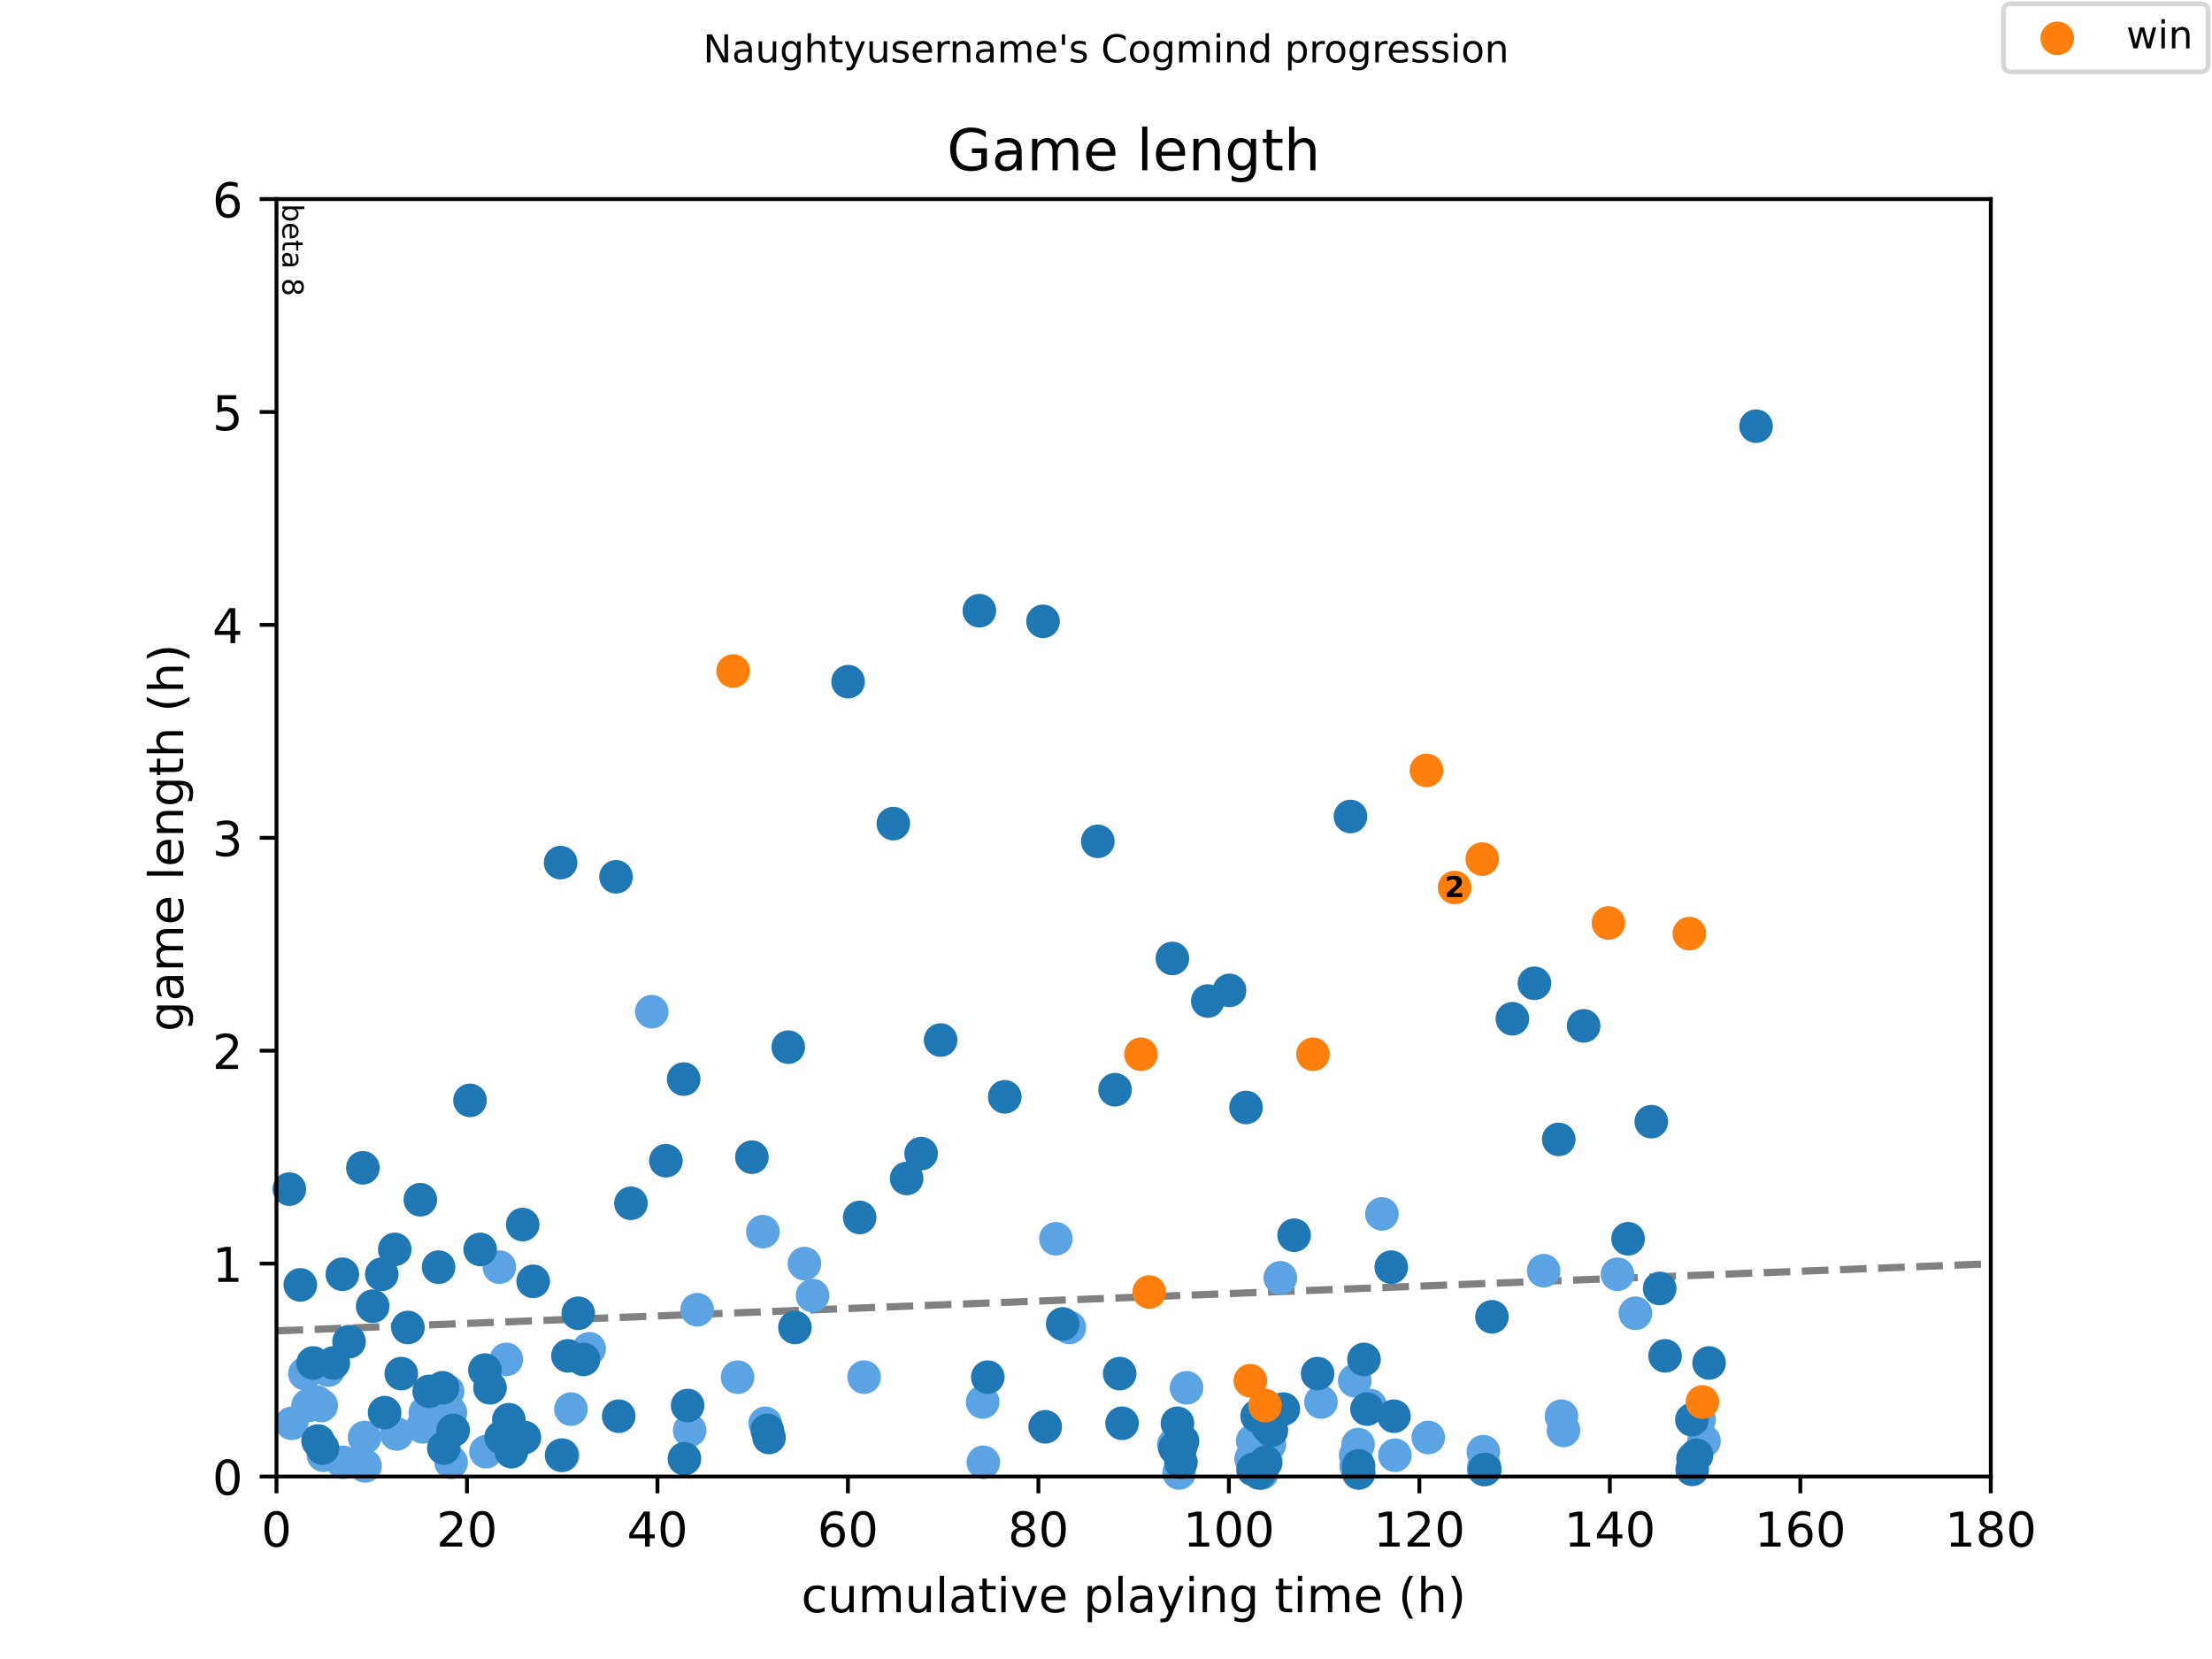 <?xml version="1.0" encoding="utf-8" standalone="no"?>
<!DOCTYPE svg PUBLIC "-//W3C//DTD SVG 1.1//EN"
  "http://www.w3.org/Graphics/SVG/1.1/DTD/svg11.dtd">
<!-- Created with matplotlib (https://matplotlib.org/) -->
<svg height="345.6pt" version="1.1" viewBox="0 0 460.8 345.6" width="460.8pt" xmlns="http://www.w3.org/2000/svg" xmlns:xlink="http://www.w3.org/1999/xlink">
 <defs>
  <style type="text/css">
*{stroke-linecap:butt;stroke-linejoin:round;}
  </style>
 </defs>
 <g id="figure_1">
  <g id="patch_1">
   <path d="M 0 345.6 
L 460.8 345.6 
L 460.8 0 
L 0 0 
z
" style="fill:#ffffff;"/>
  </g>
  <g id="axes_1">
   <g id="patch_2">
    <path d="M 57.6 307.584 
L 414.72 307.584 
L 414.72 41.472 
L 57.6 41.472 
z
" style="fill:#ffffff;"/>
   </g>
   <g id="line2d_1">
    <path clip-path="url(#pa92beec258)" d="M 57.6 277.245 
L 414.72 263.269 
" style="fill:none;stroke:#808080;stroke-dasharray:5.55,2.4;stroke-dashoffset:0;stroke-width:1.5;"/>
   </g>
   <g id="text_1">
    <!-- beta 8 -->
    <defs>
     <path d="M 48.688 27.297 
Q 48.688 37.203 44.609 42.844 
Q 40.531 48.484 33.406 48.484 
Q 26.266 48.484 22.188 42.844 
Q 18.109 37.203 18.109 27.297 
Q 18.109 17.391 22.188 11.75 
Q 26.266 6.109 33.406 6.109 
Q 40.531 6.109 44.609 11.75 
Q 48.688 17.391 48.688 27.297 
z
M 18.109 46.391 
Q 20.953 51.266 25.266 53.625 
Q 29.594 56 35.594 56 
Q 45.562 56 51.781 48.094 
Q 58.016 40.188 58.016 27.297 
Q 58.016 14.406 51.781 6.484 
Q 45.562 -1.422 35.594 -1.422 
Q 29.594 -1.422 25.266 0.953 
Q 20.953 3.328 18.109 8.203 
L 18.109 0 
L 9.078 0 
L 9.078 75.984 
L 18.109 75.984 
z
" id="DejaVuSans-98"/>
     <path d="M 56.203 29.594 
L 56.203 25.203 
L 14.891 25.203 
Q 15.484 15.922 20.484 11.062 
Q 25.484 6.203 34.422 6.203 
Q 39.594 6.203 44.453 7.469 
Q 49.312 8.734 54.109 11.281 
L 54.109 2.781 
Q 49.266 0.734 44.188 -0.344 
Q 39.109 -1.422 33.891 -1.422 
Q 20.797 -1.422 13.156 6.188 
Q 5.516 13.812 5.516 26.812 
Q 5.516 40.234 12.766 48.109 
Q 20.016 56 32.328 56 
Q 43.359 56 49.781 48.891 
Q 56.203 41.797 56.203 29.594 
z
M 47.219 32.234 
Q 47.125 39.594 43.094 43.984 
Q 39.062 48.391 32.422 48.391 
Q 24.906 48.391 20.391 44.141 
Q 15.875 39.891 15.188 32.172 
z
" id="DejaVuSans-101"/>
     <path d="M 18.312 70.219 
L 18.312 54.688 
L 36.812 54.688 
L 36.812 47.703 
L 18.312 47.703 
L 18.312 18.016 
Q 18.312 11.328 20.141 9.422 
Q 21.969 7.516 27.594 7.516 
L 36.812 7.516 
L 36.812 0 
L 27.594 0 
Q 17.188 0 13.234 3.875 
Q 9.281 7.766 9.281 18.016 
L 9.281 47.703 
L 2.688 47.703 
L 2.688 54.688 
L 9.281 54.688 
L 9.281 70.219 
z
" id="DejaVuSans-116"/>
     <path d="M 34.281 27.484 
Q 23.391 27.484 19.188 25 
Q 14.984 22.516 14.984 16.5 
Q 14.984 11.719 18.141 8.906 
Q 21.297 6.109 26.703 6.109 
Q 34.188 6.109 38.703 11.406 
Q 43.219 16.703 43.219 25.484 
L 43.219 27.484 
z
M 52.203 31.203 
L 52.203 0 
L 43.219 0 
L 43.219 8.297 
Q 40.141 3.328 35.547 0.953 
Q 30.953 -1.422 24.312 -1.422 
Q 15.922 -1.422 10.953 3.297 
Q 6 8.016 6 15.922 
Q 6 25.141 12.172 29.828 
Q 18.359 34.516 30.609 34.516 
L 43.219 34.516 
L 43.219 35.406 
Q 43.219 41.609 39.141 45 
Q 35.062 48.391 27.688 48.391 
Q 23 48.391 18.547 47.266 
Q 14.109 46.141 10.016 43.891 
L 10.016 52.203 
Q 14.938 54.109 19.578 55.047 
Q 24.219 56 28.609 56 
Q 40.484 56 46.344 49.844 
Q 52.203 43.703 52.203 31.203 
z
" id="DejaVuSans-97"/>
     <path id="DejaVuSans-32"/>
     <path d="M 31.781 34.625 
Q 24.75 34.625 20.719 30.859 
Q 16.703 27.094 16.703 20.516 
Q 16.703 13.922 20.719 10.156 
Q 24.75 6.391 31.781 6.391 
Q 38.812 6.391 42.859 10.172 
Q 46.922 13.969 46.922 20.516 
Q 46.922 27.094 42.891 30.859 
Q 38.875 34.625 31.781 34.625 
z
M 21.922 38.812 
Q 15.578 40.375 12.031 44.719 
Q 8.5 49.078 8.5 55.328 
Q 8.5 64.062 14.719 69.141 
Q 20.953 74.219 31.781 74.219 
Q 42.672 74.219 48.875 69.141 
Q 55.078 64.062 55.078 55.328 
Q 55.078 49.078 51.531 44.719 
Q 48 40.375 41.703 38.812 
Q 48.828 37.156 52.797 32.312 
Q 56.781 27.484 56.781 20.516 
Q 56.781 9.906 50.312 4.234 
Q 43.844 -1.422 31.781 -1.422 
Q 19.734 -1.422 13.25 4.234 
Q 6.781 9.906 6.781 20.516 
Q 6.781 27.484 10.781 32.312 
Q 14.797 37.156 21.922 38.812 
z
M 18.312 54.391 
Q 18.312 48.734 21.844 45.562 
Q 25.391 42.391 31.781 42.391 
Q 38.141 42.391 41.719 45.562 
Q 45.312 48.734 45.312 54.391 
Q 45.312 60.062 41.719 63.234 
Q 38.141 66.406 31.781 66.406 
Q 25.391 66.406 21.844 63.234 
Q 18.312 60.062 18.312 54.391 
z
" id="DejaVuSans-56"/>
    </defs>
    <g transform="translate(58.848 42.472)rotate(-270)scale(0.06 -0.06)">
     <use xlink:href="#DejaVuSans-98"/>
     <use x="63.477" xlink:href="#DejaVuSans-101"/>
     <use x="125" xlink:href="#DejaVuSans-116"/>
     <use x="164.209" xlink:href="#DejaVuSans-97"/>
     <use x="225.488" xlink:href="#DejaVuSans-32"/>
     <use x="257.275" xlink:href="#DejaVuSans-56"/>
    </g>
   </g>
   <g id="PathCollection_1">
    <defs>
     <path d="M 0 3 
C 0.796 3 1.559 2.684 2.121 2.121 
C 2.684 1.559 3 0.796 3 0 
C 3 -0.796 2.684 -1.559 2.121 -2.121 
C 1.559 -2.684 0.796 -3 0 -3 
C -0.796 -3 -1.559 -2.684 -2.121 -2.121 
C -2.684 -1.559 -3 -0.796 -3 0 
C -3 0.796 -2.684 1.559 -2.121 2.121 
C -1.559 2.684 -0.796 3 0 3 
z
" id="ma58cda8ae0" style="stroke:#5ca3e4;"/>
    </defs>
    <g>
     <use style="fill:#5ca3e4;stroke:#5ca3e4;" x="60.774" xlink:href="#ma58cda8ae0" y="296.496"/>
     <use style="fill:#5ca3e4;stroke:#5ca3e4;" x="63.519" xlink:href="#ma58cda8ae0" y="286.147"/>
     <use style="fill:#5ca3e4;stroke:#5ca3e4;" x="64.18" xlink:href="#ma58cda8ae0" y="292.8"/>
     <use style="fill:#5ca3e4;stroke:#5ca3e4;" x="65.933" xlink:href="#ma58cda8ae0" y="292.061"/>
     <use style="fill:#5ca3e4;stroke:#5ca3e4;" x="66.925" xlink:href="#ma58cda8ae0" y="292.8"/>
     <use style="fill:#5ca3e4;stroke:#5ca3e4;" x="67.388" xlink:href="#ma58cda8ae0" y="303.149"/>
     <use style="fill:#5ca3e4;stroke:#5ca3e4;" x="68.38" xlink:href="#ma58cda8ae0" y="285.408"/>
     <use style="fill:#5ca3e4;stroke:#5ca3e4;" x="71.455" xlink:href="#ma58cda8ae0" y="304.627"/>
     <use style="fill:#5ca3e4;stroke:#5ca3e4;" x="75.952" xlink:href="#ma58cda8ae0" y="299.453"/>
     <use style="fill:#5ca3e4;stroke:#5ca3e4;" x="76.051" xlink:href="#ma58cda8ae0" y="305.366"/>
     <use style="fill:#5ca3e4;stroke:#5ca3e4;" x="82.631" xlink:href="#ma58cda8ae0" y="298.714"/>
     <use style="fill:#5ca3e4;stroke:#5ca3e4;" x="88.021" xlink:href="#ma58cda8ae0" y="297.235"/>
     <use style="fill:#5ca3e4;stroke:#5ca3e4;" x="88.617" xlink:href="#ma58cda8ae0" y="294.278"/>
     <use style="fill:#5ca3e4;stroke:#5ca3e4;" x="93.246" xlink:href="#ma58cda8ae0" y="289.843"/>
     <use style="fill:#5ca3e4;stroke:#5ca3e4;" x="93.841" xlink:href="#ma58cda8ae0" y="294.278"/>
     <use style="fill:#5ca3e4;stroke:#5ca3e4;" x="93.973" xlink:href="#ma58cda8ae0" y="304.627"/>
     <use style="fill:#5ca3e4;stroke:#5ca3e4;" x="101.248" xlink:href="#ma58cda8ae0" y="302.41"/>
     <use style="fill:#5ca3e4;stroke:#5ca3e4;" x="104.026" xlink:href="#ma58cda8ae0" y="263.971"/>
     <use style="fill:#5ca3e4;stroke:#5ca3e4;" x="105.481" xlink:href="#ma58cda8ae0" y="283.19"/>
     <use style="fill:#5ca3e4;stroke:#5ca3e4;" x="106.307" xlink:href="#ma58cda8ae0" y="300.931"/>
     <use style="fill:#5ca3e4;stroke:#5ca3e4;" x="117.186" xlink:href="#ma58cda8ae0" y="303.149"/>
     <use style="fill:#5ca3e4;stroke:#5ca3e4;" x="118.939" xlink:href="#ma58cda8ae0" y="293.539"/>
     <use style="fill:#5ca3e4;stroke:#5ca3e4;" x="122.741" xlink:href="#ma58cda8ae0" y="280.973"/>
     <use style="fill:#5ca3e4;stroke:#5ca3e4;" x="135.77" xlink:href="#ma58cda8ae0" y="210.749"/>
     <use style="fill:#5ca3e4;stroke:#5ca3e4;" x="143.673" xlink:href="#ma58cda8ae0" y="297.974"/>
     <use style="fill:#5ca3e4;stroke:#5ca3e4;" x="145.227" xlink:href="#ma58cda8ae0" y="272.842"/>
     <use style="fill:#5ca3e4;stroke:#5ca3e4;" x="153.659" xlink:href="#ma58cda8ae0" y="286.886"/>
     <use style="fill:#5ca3e4;stroke:#5ca3e4;" x="158.916" xlink:href="#ma58cda8ae0" y="256.579"/>
     <use style="fill:#5ca3e4;stroke:#5ca3e4;" x="159.412" xlink:href="#ma58cda8ae0" y="296.496"/>
     <use style="fill:#5ca3e4;stroke:#5ca3e4;" x="167.58" xlink:href="#ma58cda8ae0" y="263.232"/>
     <use style="fill:#5ca3e4;stroke:#5ca3e4;" x="169.266" xlink:href="#ma58cda8ae0" y="269.885"/>
     <use style="fill:#5ca3e4;stroke:#5ca3e4;" x="180.013" xlink:href="#ma58cda8ae0" y="286.886"/>
     <use style="fill:#5ca3e4;stroke:#5ca3e4;" x="204.714" xlink:href="#ma58cda8ae0" y="292.061"/>
     <use style="fill:#5ca3e4;stroke:#5ca3e4;" x="204.846" xlink:href="#ma58cda8ae0" y="304.627"/>
     <use style="fill:#5ca3e4;stroke:#5ca3e4;" x="219.957" xlink:href="#ma58cda8ae0" y="258.058"/>
     <use style="fill:#5ca3e4;stroke:#5ca3e4;" x="222.768" xlink:href="#ma58cda8ae0" y="276.538"/>
     <use style="fill:#5ca3e4;stroke:#5ca3e4;" x="244.526" xlink:href="#ma58cda8ae0" y="300.931"/>
     <use style="fill:#5ca3e4;stroke:#5ca3e4;" x="245.617" xlink:href="#ma58cda8ae0" y="306.845"/>
     <use style="fill:#5ca3e4;stroke:#5ca3e4;" x="247.171" xlink:href="#ma58cda8ae0" y="289.104"/>
     <use style="fill:#5ca3e4;stroke:#5ca3e4;" x="260.629" xlink:href="#ma58cda8ae0" y="303.888"/>
     <use style="fill:#5ca3e4;stroke:#5ca3e4;" x="260.96" xlink:href="#ma58cda8ae0" y="300.192"/>
     <use style="fill:#5ca3e4;stroke:#5ca3e4;" x="261.324" xlink:href="#ma58cda8ae0" y="300.931"/>
     <use style="fill:#5ca3e4;stroke:#5ca3e4;" x="262.15" xlink:href="#ma58cda8ae0" y="301.67"/>
     <use style="fill:#5ca3e4;stroke:#5ca3e4;" x="262.217" xlink:href="#ma58cda8ae0" y="306.106"/>
     <use style="fill:#5ca3e4;stroke:#5ca3e4;" x="262.316" xlink:href="#ma58cda8ae0" y="305.366"/>
     <use style="fill:#5ca3e4;stroke:#5ca3e4;" x="262.448" xlink:href="#ma58cda8ae0" y="305.366"/>
     <use style="fill:#5ca3e4;stroke:#5ca3e4;" x="262.679" xlink:href="#ma58cda8ae0" y="302.41"/>
     <use style="fill:#5ca3e4;stroke:#5ca3e4;" x="262.845" xlink:href="#ma58cda8ae0" y="303.888"/>
     <use style="fill:#5ca3e4;stroke:#5ca3e4;" x="262.878" xlink:href="#ma58cda8ae0" y="306.845"/>
     <use style="fill:#5ca3e4;stroke:#5ca3e4;" x="264.432" xlink:href="#ma58cda8ae0" y="300.931"/>
     <use style="fill:#5ca3e4;stroke:#5ca3e4;" x="266.714" xlink:href="#ma58cda8ae0" y="266.189"/>
     <use style="fill:#5ca3e4;stroke:#5ca3e4;" x="275.179" xlink:href="#ma58cda8ae0" y="292.061"/>
     <use style="fill:#5ca3e4;stroke:#5ca3e4;" x="282.222" xlink:href="#ma58cda8ae0" y="287.626"/>
     <use style="fill:#5ca3e4;stroke:#5ca3e4;" x="282.42" xlink:href="#ma58cda8ae0" y="303.149"/>
     <use style="fill:#5ca3e4;stroke:#5ca3e4;" x="282.519" xlink:href="#ma58cda8ae0" y="305.366"/>
     <use style="fill:#5ca3e4;stroke:#5ca3e4;" x="282.619" xlink:href="#ma58cda8ae0" y="305.366"/>
     <use style="fill:#5ca3e4;stroke:#5ca3e4;" x="282.916" xlink:href="#ma58cda8ae0" y="300.931"/>
     <use style="fill:#5ca3e4;stroke:#5ca3e4;" x="285.429" xlink:href="#ma58cda8ae0" y="292.8"/>
     <use style="fill:#5ca3e4;stroke:#5ca3e4;" x="287.876" xlink:href="#ma58cda8ae0" y="252.883"/>
     <use style="fill:#5ca3e4;stroke:#5ca3e4;" x="290.588" xlink:href="#ma58cda8ae0" y="303.149"/>
     <use style="fill:#5ca3e4;stroke:#5ca3e4;" x="297.532" xlink:href="#ma58cda8ae0" y="299.453"/>
     <use style="fill:#5ca3e4;stroke:#5ca3e4;" x="309.006" xlink:href="#ma58cda8ae0" y="302.41"/>
     <use style="fill:#5ca3e4;stroke:#5ca3e4;" x="309.072" xlink:href="#ma58cda8ae0" y="306.106"/>
     <use style="fill:#5ca3e4;stroke:#5ca3e4;" x="309.171" xlink:href="#ma58cda8ae0" y="305.366"/>
     <use style="fill:#5ca3e4;stroke:#5ca3e4;" x="309.237" xlink:href="#ma58cda8ae0" y="306.106"/>
     <use style="fill:#5ca3e4;stroke:#5ca3e4;" x="321.571" xlink:href="#ma58cda8ae0" y="264.71"/>
     <use style="fill:#5ca3e4;stroke:#5ca3e4;" x="325.275" xlink:href="#ma58cda8ae0" y="295.018"/>
     <use style="fill:#5ca3e4;stroke:#5ca3e4;" x="325.705" xlink:href="#ma58cda8ae0" y="297.974"/>
     <use style="fill:#5ca3e4;stroke:#5ca3e4;" x="336.947" xlink:href="#ma58cda8ae0" y="265.45"/>
     <use style="fill:#5ca3e4;stroke:#5ca3e4;" x="340.684" xlink:href="#ma58cda8ae0" y="273.581"/>
     <use style="fill:#5ca3e4;stroke:#5ca3e4;" x="353.216" xlink:href="#ma58cda8ae0" y="295.757"/>
     <use style="fill:#5ca3e4;stroke:#5ca3e4;" x="353.943" xlink:href="#ma58cda8ae0" y="295.757"/>
     <use style="fill:#5ca3e4;stroke:#5ca3e4;" x="354.969" xlink:href="#ma58cda8ae0" y="300.192"/>
    </g>
   </g>
   <g id="PathCollection_2">
    <defs>
     <path d="M 0 3 
C 0.796 3 1.559 2.684 2.121 2.121 
C 2.684 1.559 3 0.796 3 0 
C 3 -0.796 2.684 -1.559 2.121 -2.121 
C 1.559 -2.684 0.796 -3 0 -3 
C -0.796 -3 -1.559 -2.684 -2.121 -2.121 
C -2.684 -1.559 -3 -0.796 -3 0 
C -3 0.796 -2.684 1.559 -2.121 2.121 
C -1.559 2.684 -0.796 3 0 3 
z
" id="m656a8ae402" style="stroke:#1f77b4;"/>
    </defs>
    <g>
     <use style="fill:#1f77b4;stroke:#1f77b4;" x="60.278" xlink:href="#m656a8ae402" y="247.709"/>
     <use style="fill:#1f77b4;stroke:#1f77b4;" x="62.56" xlink:href="#m656a8ae402" y="267.667"/>
     <use style="fill:#1f77b4;stroke:#1f77b4;" x="65.238" xlink:href="#m656a8ae402" y="283.93"/>
     <use style="fill:#1f77b4;stroke:#1f77b4;" x="66.263" xlink:href="#m656a8ae402" y="300.192"/>
     <use style="fill:#1f77b4;stroke:#1f77b4;" x="67.189" xlink:href="#m656a8ae402" y="301.67"/>
     <use style="fill:#1f77b4;stroke:#1f77b4;" x="69.438" xlink:href="#m656a8ae402" y="283.93"/>
     <use style="fill:#1f77b4;stroke:#1f77b4;" x="71.323" xlink:href="#m656a8ae402" y="265.45"/>
     <use style="fill:#1f77b4;stroke:#1f77b4;" x="72.711" xlink:href="#m656a8ae402" y="279.494"/>
     <use style="fill:#1f77b4;stroke:#1f77b4;" x="75.588" xlink:href="#m656a8ae402" y="243.274"/>
     <use style="fill:#1f77b4;stroke:#1f77b4;" x="77.638" xlink:href="#m656a8ae402" y="272.102"/>
     <use style="fill:#1f77b4;stroke:#1f77b4;" x="79.523" xlink:href="#m656a8ae402" y="265.45"/>
     <use style="fill:#1f77b4;stroke:#1f77b4;" x="80.118" xlink:href="#m656a8ae402" y="294.278"/>
     <use style="fill:#1f77b4;stroke:#1f77b4;" x="82.235" xlink:href="#m656a8ae402" y="260.275"/>
     <use style="fill:#1f77b4;stroke:#1f77b4;" x="83.59" xlink:href="#m656a8ae402" y="286.147"/>
     <use style="fill:#1f77b4;stroke:#1f77b4;" x="84.979" xlink:href="#m656a8ae402" y="276.538"/>
     <use style="fill:#1f77b4;stroke:#1f77b4;" x="87.558" xlink:href="#m656a8ae402" y="249.926"/>
     <use style="fill:#1f77b4;stroke:#1f77b4;" x="89.41" xlink:href="#m656a8ae402" y="289.843"/>
     <use style="fill:#1f77b4;stroke:#1f77b4;" x="91.361" xlink:href="#m656a8ae402" y="263.971"/>
     <use style="fill:#1f77b4;stroke:#1f77b4;" x="92.188" xlink:href="#m656a8ae402" y="289.104"/>
     <use style="fill:#1f77b4;stroke:#1f77b4;" x="92.452" xlink:href="#m656a8ae402" y="301.67"/>
     <use style="fill:#1f77b4;stroke:#1f77b4;" x="94.403" xlink:href="#m656a8ae402" y="297.974"/>
     <use style="fill:#1f77b4;stroke:#1f77b4;" x="97.908" xlink:href="#m656a8ae402" y="229.229"/>
     <use style="fill:#1f77b4;stroke:#1f77b4;" x="100.025" xlink:href="#m656a8ae402" y="260.275"/>
     <use style="fill:#1f77b4;stroke:#1f77b4;" x="101.017" xlink:href="#m656a8ae402" y="285.408"/>
     <use style="fill:#1f77b4;stroke:#1f77b4;" x="102.075" xlink:href="#m656a8ae402" y="289.104"/>
     <use style="fill:#1f77b4;stroke:#1f77b4;" x="104.389" xlink:href="#m656a8ae402" y="299.453"/>
     <use style="fill:#1f77b4;stroke:#1f77b4;" x="106.01" xlink:href="#m656a8ae402" y="295.757"/>
     <use style="fill:#1f77b4;stroke:#1f77b4;" x="106.539" xlink:href="#m656a8ae402" y="302.41"/>
     <use style="fill:#1f77b4;stroke:#1f77b4;" x="108.886" xlink:href="#m656a8ae402" y="255.101"/>
     <use style="fill:#1f77b4;stroke:#1f77b4;" x="109.25" xlink:href="#m656a8ae402" y="299.453"/>
     <use style="fill:#1f77b4;stroke:#1f77b4;" x="111.069" xlink:href="#m656a8ae402" y="266.928"/>
     <use style="fill:#1f77b4;stroke:#1f77b4;" x="116.789" xlink:href="#m656a8ae402" y="179.702"/>
     <use style="fill:#1f77b4;stroke:#1f77b4;" x="116.988" xlink:href="#m656a8ae402" y="303.149"/>
     <use style="fill:#1f77b4;stroke:#1f77b4;" x="118.31" xlink:href="#m656a8ae402" y="282.451"/>
     <use style="fill:#1f77b4;stroke:#1f77b4;" x="120.46" xlink:href="#m656a8ae402" y="273.581"/>
     <use style="fill:#1f77b4;stroke:#1f77b4;" x="121.551" xlink:href="#m656a8ae402" y="283.19"/>
     <use style="fill:#1f77b4;stroke:#1f77b4;" x="128.33" xlink:href="#m656a8ae402" y="182.659"/>
     <use style="fill:#1f77b4;stroke:#1f77b4;" x="128.892" xlink:href="#m656a8ae402" y="295.018"/>
     <use style="fill:#1f77b4;stroke:#1f77b4;" x="131.438" xlink:href="#m656a8ae402" y="250.666"/>
     <use style="fill:#1f77b4;stroke:#1f77b4;" x="138.713" xlink:href="#m656a8ae402" y="241.795"/>
     <use style="fill:#1f77b4;stroke:#1f77b4;" x="142.416" xlink:href="#m656a8ae402" y="224.794"/>
     <use style="fill:#1f77b4;stroke:#1f77b4;" x="142.581" xlink:href="#m656a8ae402" y="303.888"/>
     <use style="fill:#1f77b4;stroke:#1f77b4;" x="143.243" xlink:href="#m656a8ae402" y="292.8"/>
     <use style="fill:#1f77b4;stroke:#1f77b4;" x="156.635" xlink:href="#m656a8ae402" y="241.056"/>
     <use style="fill:#1f77b4;stroke:#1f77b4;" x="159.842" xlink:href="#m656a8ae402" y="297.974"/>
     <use style="fill:#1f77b4;stroke:#1f77b4;" x="160.206" xlink:href="#m656a8ae402" y="299.453"/>
     <use style="fill:#1f77b4;stroke:#1f77b4;" x="164.207" xlink:href="#m656a8ae402" y="218.141"/>
     <use style="fill:#1f77b4;stroke:#1f77b4;" x="165.596" xlink:href="#m656a8ae402" y="276.538"/>
     <use style="fill:#1f77b4;stroke:#1f77b4;" x="176.673" xlink:href="#m656a8ae402" y="142.003"/>
     <use style="fill:#1f77b4;stroke:#1f77b4;" x="179.087" xlink:href="#m656a8ae402" y="253.622"/>
     <use style="fill:#1f77b4;stroke:#1f77b4;" x="186.097" xlink:href="#m656a8ae402" y="171.571"/>
     <use style="fill:#1f77b4;stroke:#1f77b4;" x="188.875" xlink:href="#m656a8ae402" y="245.491"/>
     <use style="fill:#1f77b4;stroke:#1f77b4;" x="191.884" xlink:href="#m656a8ae402" y="240.317"/>
     <use style="fill:#1f77b4;stroke:#1f77b4;" x="195.951" xlink:href="#m656a8ae402" y="216.662"/>
     <use style="fill:#1f77b4;stroke:#1f77b4;" x="204.019" xlink:href="#m656a8ae402" y="127.219"/>
     <use style="fill:#1f77b4;stroke:#1f77b4;" x="205.772" xlink:href="#m656a8ae402" y="286.886"/>
     <use style="fill:#1f77b4;stroke:#1f77b4;" x="209.31" xlink:href="#m656a8ae402" y="228.49"/>
     <use style="fill:#1f77b4;stroke:#1f77b4;" x="217.279" xlink:href="#m656a8ae402" y="129.437"/>
     <use style="fill:#1f77b4;stroke:#1f77b4;" x="217.742" xlink:href="#m656a8ae402" y="297.235"/>
     <use style="fill:#1f77b4;stroke:#1f77b4;" x="221.379" xlink:href="#m656a8ae402" y="275.798"/>
     <use style="fill:#1f77b4;stroke:#1f77b4;" x="228.687" xlink:href="#m656a8ae402" y="175.267"/>
     <use style="fill:#1f77b4;stroke:#1f77b4;" x="232.291" xlink:href="#m656a8ae402" y="227.011"/>
     <use style="fill:#1f77b4;stroke:#1f77b4;" x="233.25" xlink:href="#m656a8ae402" y="286.147"/>
     <use style="fill:#1f77b4;stroke:#1f77b4;" x="233.746" xlink:href="#m656a8ae402" y="296.496"/>
     <use style="fill:#1f77b4;stroke:#1f77b4;" x="244.228" xlink:href="#m656a8ae402" y="199.661"/>
     <use style="fill:#1f77b4;stroke:#1f77b4;" x="244.79" xlink:href="#m656a8ae402" y="301.67"/>
     <use style="fill:#1f77b4;stroke:#1f77b4;" x="245.286" xlink:href="#m656a8ae402" y="296.496"/>
     <use style="fill:#1f77b4;stroke:#1f77b4;" x="245.584" xlink:href="#m656a8ae402" y="300.931"/>
     <use style="fill:#1f77b4;stroke:#1f77b4;" x="245.882" xlink:href="#m656a8ae402" y="301.67"/>
     <use style="fill:#1f77b4;stroke:#1f77b4;" x="246.014" xlink:href="#m656a8ae402" y="304.627"/>
     <use style="fill:#1f77b4;stroke:#1f77b4;" x="246.345" xlink:href="#m656a8ae402" y="300.192"/>
     <use style="fill:#1f77b4;stroke:#1f77b4;" x="251.602" xlink:href="#m656a8ae402" y="208.531"/>
     <use style="fill:#1f77b4;stroke:#1f77b4;" x="256.132" xlink:href="#m656a8ae402" y="206.314"/>
     <use style="fill:#1f77b4;stroke:#1f77b4;" x="259.571" xlink:href="#m656a8ae402" y="230.707"/>
     <use style="fill:#1f77b4;stroke:#1f77b4;" x="261.026" xlink:href="#m656a8ae402" y="306.106"/>
     <use style="fill:#1f77b4;stroke:#1f77b4;" x="261.886" xlink:href="#m656a8ae402" y="295.018"/>
     <use style="fill:#1f77b4;stroke:#1f77b4;" x="262.349" xlink:href="#m656a8ae402" y="306.845"/>
     <use style="fill:#1f77b4;stroke:#1f77b4;" x="263.671" xlink:href="#m656a8ae402" y="304.627"/>
     <use style="fill:#1f77b4;stroke:#1f77b4;" x="264.134" xlink:href="#m656a8ae402" y="297.235"/>
     <use style="fill:#1f77b4;stroke:#1f77b4;" x="264.862" xlink:href="#m656a8ae402" y="297.974"/>
     <use style="fill:#1f77b4;stroke:#1f77b4;" x="267.342" xlink:href="#m656a8ae402" y="293.539"/>
     <use style="fill:#1f77b4;stroke:#1f77b4;" x="269.59" xlink:href="#m656a8ae402" y="257.318"/>
     <use style="fill:#1f77b4;stroke:#1f77b4;" x="274.484" xlink:href="#m656a8ae402" y="286.147"/>
     <use style="fill:#1f77b4;stroke:#1f77b4;" x="281.329" xlink:href="#m656a8ae402" y="170.093"/>
     <use style="fill:#1f77b4;stroke:#1f77b4;" x="283.015" xlink:href="#m656a8ae402" y="305.366"/>
     <use style="fill:#1f77b4;stroke:#1f77b4;" x="283.049" xlink:href="#m656a8ae402" y="306.845"/>
     <use style="fill:#1f77b4;stroke:#1f77b4;" x="284.14" xlink:href="#m656a8ae402" y="283.19"/>
     <use style="fill:#1f77b4;stroke:#1f77b4;" x="284.768" xlink:href="#m656a8ae402" y="293.539"/>
     <use style="fill:#1f77b4;stroke:#1f77b4;" x="289.827" xlink:href="#m656a8ae402" y="263.971"/>
     <use style="fill:#1f77b4;stroke:#1f77b4;" x="290.389" xlink:href="#m656a8ae402" y="295.018"/>
     <use style="fill:#1f77b4;stroke:#1f77b4;" x="309.303" xlink:href="#m656a8ae402" y="306.106"/>
     <use style="fill:#1f77b4;stroke:#1f77b4;" x="310.791" xlink:href="#m656a8ae402" y="274.32"/>
     <use style="fill:#1f77b4;stroke:#1f77b4;" x="315.057" xlink:href="#m656a8ae402" y="212.227"/>
     <use style="fill:#1f77b4;stroke:#1f77b4;" x="319.653" xlink:href="#m656a8ae402" y="204.835"/>
     <use style="fill:#1f77b4;stroke:#1f77b4;" x="324.713" xlink:href="#m656a8ae402" y="237.36"/>
     <use style="fill:#1f77b4;stroke:#1f77b4;" x="329.904" xlink:href="#m656a8ae402" y="213.706"/>
     <use style="fill:#1f77b4;stroke:#1f77b4;" x="339.163" xlink:href="#m656a8ae402" y="258.058"/>
     <use style="fill:#1f77b4;stroke:#1f77b4;" x="343.99" xlink:href="#m656a8ae402" y="233.664"/>
     <use style="fill:#1f77b4;stroke:#1f77b4;" x="345.743" xlink:href="#m656a8ae402" y="268.406"/>
     <use style="fill:#1f77b4;stroke:#1f77b4;" x="346.867" xlink:href="#m656a8ae402" y="282.451"/>
     <use style="fill:#1f77b4;stroke:#1f77b4;" x="352.455" xlink:href="#m656a8ae402" y="295.757"/>
     <use style="fill:#1f77b4;stroke:#1f77b4;" x="352.522" xlink:href="#m656a8ae402" y="306.106"/>
     <use style="fill:#1f77b4;stroke:#1f77b4;" x="352.687" xlink:href="#m656a8ae402" y="303.888"/>
     <use style="fill:#1f77b4;stroke:#1f77b4;" x="353.414" xlink:href="#m656a8ae402" y="303.149"/>
     <use style="fill:#1f77b4;stroke:#1f77b4;" x="356.027" xlink:href="#m656a8ae402" y="283.93"/>
     <use style="fill:#1f77b4;stroke:#1f77b4;" x="365.814" xlink:href="#m656a8ae402" y="88.781"/>
    </g>
   </g>
   <g id="PathCollection_3">
    <defs>
     <path d="M 0 3 
C 0.796 3 1.559 2.684 2.121 2.121 
C 2.684 1.559 3 0.796 3 0 
C 3 -0.796 2.684 -1.559 2.121 -2.121 
C 1.559 -2.684 0.796 -3 0 -3 
C -0.796 -3 -1.559 -2.684 -2.121 -2.121 
C -2.684 -1.559 -3 -0.796 -3 0 
C -3 0.796 -2.684 1.559 -2.121 2.121 
C -1.559 2.684 -0.796 3 0 3 
z
" id="m2e5f12aead" style="stroke:#ff7f0e;"/>
    </defs>
    <g>
     <use style="fill:#ff7f0e;stroke:#ff7f0e;" x="152.733" xlink:href="#m2e5f12aead" y="139.786"/>
     <use style="fill:#ff7f0e;stroke:#ff7f0e;" x="237.681" xlink:href="#m2e5f12aead" y="219.619"/>
     <use style="fill:#ff7f0e;stroke:#ff7f0e;" x="239.401" xlink:href="#m2e5f12aead" y="269.146"/>
     <use style="fill:#ff7f0e;stroke:#ff7f0e;" x="260.464" xlink:href="#m2e5f12aead" y="287.626"/>
     <use style="fill:#ff7f0e;stroke:#ff7f0e;" x="263.539" xlink:href="#m2e5f12aead" y="292.8"/>
     <use style="fill:#ff7f0e;stroke:#ff7f0e;" x="273.525" xlink:href="#m2e5f12aead" y="219.619"/>
     <use style="fill:#ff7f0e;stroke:#ff7f0e;" x="297.168" xlink:href="#m2e5f12aead" y="160.483"/>
     <use style="fill:#ff7f0e;stroke:#ff7f0e;" x="303.021" xlink:href="#m2e5f12aead" y="184.877"/>
     <use style="fill:#ff7f0e;stroke:#ff7f0e;" x="308.774" xlink:href="#m2e5f12aead" y="178.963"/>
     <use style="fill:#ff7f0e;stroke:#ff7f0e;" x="335.062" xlink:href="#m2e5f12aead" y="192.269"/>
     <use style="fill:#ff7f0e;stroke:#ff7f0e;" x="351.926" xlink:href="#m2e5f12aead" y="194.486"/>
     <use style="fill:#ff7f0e;stroke:#ff7f0e;" x="354.638" xlink:href="#m2e5f12aead" y="292.061"/>
    </g>
   </g>
   <g id="matplotlib.axis_1">
    <g id="xtick_1">
     <g id="line2d_2">
      <defs>
       <path d="M 0 0 
L 0 3.5 
" id="m87efc715c4" style="stroke:#000000;stroke-width:0.8;"/>
      </defs>
      <g>
       <use style="stroke:#000000;stroke-width:0.8;" x="57.6" xlink:href="#m87efc715c4" y="307.584"/>
      </g>
     </g>
     <g id="text_2">
      <!-- 0 -->
      <defs>
       <path d="M 31.781 66.406 
Q 24.172 66.406 20.328 58.906 
Q 16.5 51.422 16.5 36.375 
Q 16.5 21.391 20.328 13.891 
Q 24.172 6.391 31.781 6.391 
Q 39.453 6.391 43.281 13.891 
Q 47.125 21.391 47.125 36.375 
Q 47.125 51.422 43.281 58.906 
Q 39.453 66.406 31.781 66.406 
z
M 31.781 74.219 
Q 44.047 74.219 50.516 64.516 
Q 56.984 54.828 56.984 36.375 
Q 56.984 17.969 50.516 8.266 
Q 44.047 -1.422 31.781 -1.422 
Q 19.531 -1.422 13.062 8.266 
Q 6.594 17.969 6.594 36.375 
Q 6.594 54.828 13.062 64.516 
Q 19.531 74.219 31.781 74.219 
z
" id="DejaVuSans-48"/>
      </defs>
      <g transform="translate(54.419 322.182)scale(0.1 -0.1)">
       <use xlink:href="#DejaVuSans-48"/>
      </g>
     </g>
    </g>
    <g id="xtick_2">
     <g id="line2d_3">
      <g>
       <use style="stroke:#000000;stroke-width:0.8;" x="97.28" xlink:href="#m87efc715c4" y="307.584"/>
      </g>
     </g>
     <g id="text_3">
      <!-- 20 -->
      <defs>
       <path d="M 19.188 8.297 
L 53.609 8.297 
L 53.609 0 
L 7.328 0 
L 7.328 8.297 
Q 12.938 14.109 22.625 23.891 
Q 32.328 33.688 34.812 36.531 
Q 39.547 41.844 41.422 45.531 
Q 43.312 49.219 43.312 52.781 
Q 43.312 58.594 39.234 62.25 
Q 35.156 65.922 28.609 65.922 
Q 23.969 65.922 18.812 64.312 
Q 13.672 62.703 7.812 59.422 
L 7.812 69.391 
Q 13.766 71.781 18.938 73 
Q 24.125 74.219 28.422 74.219 
Q 39.75 74.219 46.484 68.547 
Q 53.219 62.891 53.219 53.422 
Q 53.219 48.922 51.531 44.891 
Q 49.859 40.875 45.406 35.406 
Q 44.188 33.984 37.641 27.219 
Q 31.109 20.453 19.188 8.297 
z
" id="DejaVuSans-50"/>
      </defs>
      <g transform="translate(90.918 322.182)scale(0.1 -0.1)">
       <use xlink:href="#DejaVuSans-50"/>
       <use x="63.623" xlink:href="#DejaVuSans-48"/>
      </g>
     </g>
    </g>
    <g id="xtick_3">
     <g id="line2d_4">
      <g>
       <use style="stroke:#000000;stroke-width:0.8;" x="136.96" xlink:href="#m87efc715c4" y="307.584"/>
      </g>
     </g>
     <g id="text_4">
      <!-- 40 -->
      <defs>
       <path d="M 37.797 64.312 
L 12.891 25.391 
L 37.797 25.391 
z
M 35.203 72.906 
L 47.609 72.906 
L 47.609 25.391 
L 58.016 25.391 
L 58.016 17.188 
L 47.609 17.188 
L 47.609 0 
L 37.797 0 
L 37.797 17.188 
L 4.891 17.188 
L 4.891 26.703 
z
" id="DejaVuSans-52"/>
      </defs>
      <g transform="translate(130.597 322.182)scale(0.1 -0.1)">
       <use xlink:href="#DejaVuSans-52"/>
       <use x="63.623" xlink:href="#DejaVuSans-48"/>
      </g>
     </g>
    </g>
    <g id="xtick_4">
     <g id="line2d_5">
      <g>
       <use style="stroke:#000000;stroke-width:0.8;" x="176.64" xlink:href="#m87efc715c4" y="307.584"/>
      </g>
     </g>
     <g id="text_5">
      <!-- 60 -->
      <defs>
       <path d="M 33.016 40.375 
Q 26.375 40.375 22.484 35.828 
Q 18.609 31.297 18.609 23.391 
Q 18.609 15.531 22.484 10.953 
Q 26.375 6.391 33.016 6.391 
Q 39.656 6.391 43.531 10.953 
Q 47.406 15.531 47.406 23.391 
Q 47.406 31.297 43.531 35.828 
Q 39.656 40.375 33.016 40.375 
z
M 52.594 71.297 
L 52.594 62.312 
Q 48.875 64.062 45.094 64.984 
Q 41.312 65.922 37.594 65.922 
Q 27.828 65.922 22.672 59.328 
Q 17.531 52.734 16.797 39.406 
Q 19.672 43.656 24.016 45.922 
Q 28.375 48.188 33.594 48.188 
Q 44.578 48.188 50.953 41.516 
Q 57.328 34.859 57.328 23.391 
Q 57.328 12.156 50.688 5.359 
Q 44.047 -1.422 33.016 -1.422 
Q 20.359 -1.422 13.672 8.266 
Q 6.984 17.969 6.984 36.375 
Q 6.984 53.656 15.188 63.938 
Q 23.391 74.219 37.203 74.219 
Q 40.922 74.219 44.703 73.484 
Q 48.484 72.75 52.594 71.297 
z
" id="DejaVuSans-54"/>
      </defs>
      <g transform="translate(170.278 322.182)scale(0.1 -0.1)">
       <use xlink:href="#DejaVuSans-54"/>
       <use x="63.623" xlink:href="#DejaVuSans-48"/>
      </g>
     </g>
    </g>
    <g id="xtick_5">
     <g id="line2d_6">
      <g>
       <use style="stroke:#000000;stroke-width:0.8;" x="216.32" xlink:href="#m87efc715c4" y="307.584"/>
      </g>
     </g>
     <g id="text_6">
      <!-- 80 -->
      <g transform="translate(209.958 322.182)scale(0.1 -0.1)">
       <use xlink:href="#DejaVuSans-56"/>
       <use x="63.623" xlink:href="#DejaVuSans-48"/>
      </g>
     </g>
    </g>
    <g id="xtick_6">
     <g id="line2d_7">
      <g>
       <use style="stroke:#000000;stroke-width:0.8;" x="256" xlink:href="#m87efc715c4" y="307.584"/>
      </g>
     </g>
     <g id="text_7">
      <!-- 100 -->
      <defs>
       <path d="M 12.406 8.297 
L 28.516 8.297 
L 28.516 63.922 
L 10.984 60.406 
L 10.984 69.391 
L 28.422 72.906 
L 38.281 72.906 
L 38.281 8.297 
L 54.391 8.297 
L 54.391 0 
L 12.406 0 
z
" id="DejaVuSans-49"/>
      </defs>
      <g transform="translate(246.456 322.182)scale(0.1 -0.1)">
       <use xlink:href="#DejaVuSans-49"/>
       <use x="63.623" xlink:href="#DejaVuSans-48"/>
       <use x="127.246" xlink:href="#DejaVuSans-48"/>
      </g>
     </g>
    </g>
    <g id="xtick_7">
     <g id="line2d_8">
      <g>
       <use style="stroke:#000000;stroke-width:0.8;" x="295.68" xlink:href="#m87efc715c4" y="307.584"/>
      </g>
     </g>
     <g id="text_8">
      <!-- 120 -->
      <g transform="translate(286.136 322.182)scale(0.1 -0.1)">
       <use xlink:href="#DejaVuSans-49"/>
       <use x="63.623" xlink:href="#DejaVuSans-50"/>
       <use x="127.246" xlink:href="#DejaVuSans-48"/>
      </g>
     </g>
    </g>
    <g id="xtick_8">
     <g id="line2d_9">
      <g>
       <use style="stroke:#000000;stroke-width:0.8;" x="335.36" xlink:href="#m87efc715c4" y="307.584"/>
      </g>
     </g>
     <g id="text_9">
      <!-- 140 -->
      <g transform="translate(325.816 322.182)scale(0.1 -0.1)">
       <use xlink:href="#DejaVuSans-49"/>
       <use x="63.623" xlink:href="#DejaVuSans-52"/>
       <use x="127.246" xlink:href="#DejaVuSans-48"/>
      </g>
     </g>
    </g>
    <g id="xtick_9">
     <g id="line2d_10">
      <g>
       <use style="stroke:#000000;stroke-width:0.8;" x="375.04" xlink:href="#m87efc715c4" y="307.584"/>
      </g>
     </g>
     <g id="text_10">
      <!-- 160 -->
      <g transform="translate(365.496 322.182)scale(0.1 -0.1)">
       <use xlink:href="#DejaVuSans-49"/>
       <use x="63.623" xlink:href="#DejaVuSans-54"/>
       <use x="127.246" xlink:href="#DejaVuSans-48"/>
      </g>
     </g>
    </g>
    <g id="xtick_10">
     <g id="line2d_11">
      <g>
       <use style="stroke:#000000;stroke-width:0.8;" x="414.72" xlink:href="#m87efc715c4" y="307.584"/>
      </g>
     </g>
     <g id="text_11">
      <!-- 180 -->
      <g transform="translate(405.176 322.182)scale(0.1 -0.1)">
       <use xlink:href="#DejaVuSans-49"/>
       <use x="63.623" xlink:href="#DejaVuSans-56"/>
       <use x="127.246" xlink:href="#DejaVuSans-48"/>
      </g>
     </g>
    </g>
    <g id="text_12">
     <!-- cumulative playing time (h) -->
     <defs>
      <path d="M 48.781 52.594 
L 48.781 44.188 
Q 44.969 46.297 41.141 47.344 
Q 37.312 48.391 33.406 48.391 
Q 24.656 48.391 19.812 42.844 
Q 14.984 37.312 14.984 27.297 
Q 14.984 17.281 19.812 11.734 
Q 24.656 6.203 33.406 6.203 
Q 37.312 6.203 41.141 7.25 
Q 44.969 8.297 48.781 10.406 
L 48.781 2.094 
Q 45.016 0.344 40.984 -0.531 
Q 36.969 -1.422 32.422 -1.422 
Q 20.062 -1.422 12.781 6.344 
Q 5.516 14.109 5.516 27.297 
Q 5.516 40.672 12.859 48.328 
Q 20.219 56 33.016 56 
Q 37.156 56 41.109 55.141 
Q 45.062 54.297 48.781 52.594 
z
" id="DejaVuSans-99"/>
      <path d="M 8.5 21.578 
L 8.5 54.688 
L 17.484 54.688 
L 17.484 21.922 
Q 17.484 14.156 20.5 10.266 
Q 23.531 6.391 29.594 6.391 
Q 36.859 6.391 41.078 11.031 
Q 45.312 15.672 45.312 23.688 
L 45.312 54.688 
L 54.297 54.688 
L 54.297 0 
L 45.312 0 
L 45.312 8.406 
Q 42.047 3.422 37.719 1 
Q 33.406 -1.422 27.688 -1.422 
Q 18.266 -1.422 13.375 4.438 
Q 8.5 10.297 8.5 21.578 
z
M 31.109 56 
z
" id="DejaVuSans-117"/>
      <path d="M 52 44.188 
Q 55.375 50.25 60.062 53.125 
Q 64.75 56 71.094 56 
Q 79.641 56 84.281 50.016 
Q 88.922 44.047 88.922 33.016 
L 88.922 0 
L 79.891 0 
L 79.891 32.719 
Q 79.891 40.578 77.094 44.375 
Q 74.312 48.188 68.609 48.188 
Q 61.625 48.188 57.562 43.547 
Q 53.516 38.922 53.516 30.906 
L 53.516 0 
L 44.484 0 
L 44.484 32.719 
Q 44.484 40.625 41.703 44.406 
Q 38.922 48.188 33.109 48.188 
Q 26.219 48.188 22.156 43.531 
Q 18.109 38.875 18.109 30.906 
L 18.109 0 
L 9.078 0 
L 9.078 54.688 
L 18.109 54.688 
L 18.109 46.188 
Q 21.188 51.219 25.484 53.609 
Q 29.781 56 35.688 56 
Q 41.656 56 45.828 52.969 
Q 50 49.953 52 44.188 
z
" id="DejaVuSans-109"/>
      <path d="M 9.422 75.984 
L 18.406 75.984 
L 18.406 0 
L 9.422 0 
z
" id="DejaVuSans-108"/>
      <path d="M 9.422 54.688 
L 18.406 54.688 
L 18.406 0 
L 9.422 0 
z
M 9.422 75.984 
L 18.406 75.984 
L 18.406 64.594 
L 9.422 64.594 
z
" id="DejaVuSans-105"/>
      <path d="M 2.984 54.688 
L 12.5 54.688 
L 29.594 8.797 
L 46.688 54.688 
L 56.203 54.688 
L 35.688 0 
L 23.484 0 
z
" id="DejaVuSans-118"/>
      <path d="M 18.109 8.203 
L 18.109 -20.797 
L 9.078 -20.797 
L 9.078 54.688 
L 18.109 54.688 
L 18.109 46.391 
Q 20.953 51.266 25.266 53.625 
Q 29.594 56 35.594 56 
Q 45.562 56 51.781 48.094 
Q 58.016 40.188 58.016 27.297 
Q 58.016 14.406 51.781 6.484 
Q 45.562 -1.422 35.594 -1.422 
Q 29.594 -1.422 25.266 0.953 
Q 20.953 3.328 18.109 8.203 
z
M 48.688 27.297 
Q 48.688 37.203 44.609 42.844 
Q 40.531 48.484 33.406 48.484 
Q 26.266 48.484 22.188 42.844 
Q 18.109 37.203 18.109 27.297 
Q 18.109 17.391 22.188 11.75 
Q 26.266 6.109 33.406 6.109 
Q 40.531 6.109 44.609 11.75 
Q 48.688 17.391 48.688 27.297 
z
" id="DejaVuSans-112"/>
      <path d="M 32.172 -5.078 
Q 28.375 -14.844 24.75 -17.812 
Q 21.141 -20.797 15.094 -20.797 
L 7.906 -20.797 
L 7.906 -13.281 
L 13.188 -13.281 
Q 16.891 -13.281 18.938 -11.516 
Q 21 -9.766 23.484 -3.219 
L 25.094 0.875 
L 2.984 54.688 
L 12.5 54.688 
L 29.594 11.922 
L 46.688 54.688 
L 56.203 54.688 
z
" id="DejaVuSans-121"/>
      <path d="M 54.891 33.016 
L 54.891 0 
L 45.906 0 
L 45.906 32.719 
Q 45.906 40.484 42.875 44.328 
Q 39.844 48.188 33.797 48.188 
Q 26.516 48.188 22.312 43.547 
Q 18.109 38.922 18.109 30.906 
L 18.109 0 
L 9.078 0 
L 9.078 54.688 
L 18.109 54.688 
L 18.109 46.188 
Q 21.344 51.125 25.703 53.562 
Q 30.078 56 35.797 56 
Q 45.219 56 50.047 50.172 
Q 54.891 44.344 54.891 33.016 
z
" id="DejaVuSans-110"/>
      <path d="M 45.406 27.984 
Q 45.406 37.75 41.375 43.109 
Q 37.359 48.484 30.078 48.484 
Q 22.859 48.484 18.828 43.109 
Q 14.797 37.75 14.797 27.984 
Q 14.797 18.266 18.828 12.891 
Q 22.859 7.516 30.078 7.516 
Q 37.359 7.516 41.375 12.891 
Q 45.406 18.266 45.406 27.984 
z
M 54.391 6.781 
Q 54.391 -7.172 48.188 -13.984 
Q 42 -20.797 29.203 -20.797 
Q 24.469 -20.797 20.266 -20.094 
Q 16.062 -19.391 12.109 -17.922 
L 12.109 -9.188 
Q 16.062 -11.328 19.922 -12.344 
Q 23.781 -13.375 27.781 -13.375 
Q 36.625 -13.375 41.016 -8.766 
Q 45.406 -4.156 45.406 5.172 
L 45.406 9.625 
Q 42.625 4.781 38.281 2.391 
Q 33.938 0 27.875 0 
Q 17.828 0 11.672 7.656 
Q 5.516 15.328 5.516 27.984 
Q 5.516 40.672 11.672 48.328 
Q 17.828 56 27.875 56 
Q 33.938 56 38.281 53.609 
Q 42.625 51.219 45.406 46.391 
L 45.406 54.688 
L 54.391 54.688 
z
" id="DejaVuSans-103"/>
      <path d="M 31 75.875 
Q 24.469 64.656 21.281 53.656 
Q 18.109 42.672 18.109 31.391 
Q 18.109 20.125 21.312 9.062 
Q 24.516 -2 31 -13.188 
L 23.188 -13.188 
Q 15.875 -1.703 12.234 9.375 
Q 8.594 20.453 8.594 31.391 
Q 8.594 42.281 12.203 53.312 
Q 15.828 64.359 23.188 75.875 
z
" id="DejaVuSans-40"/>
      <path d="M 54.891 33.016 
L 54.891 0 
L 45.906 0 
L 45.906 32.719 
Q 45.906 40.484 42.875 44.328 
Q 39.844 48.188 33.797 48.188 
Q 26.516 48.188 22.312 43.547 
Q 18.109 38.922 18.109 30.906 
L 18.109 0 
L 9.078 0 
L 9.078 75.984 
L 18.109 75.984 
L 18.109 46.188 
Q 21.344 51.125 25.703 53.562 
Q 30.078 56 35.797 56 
Q 45.219 56 50.047 50.172 
Q 54.891 44.344 54.891 33.016 
z
" id="DejaVuSans-104"/>
      <path d="M 8.016 75.875 
L 15.828 75.875 
Q 23.141 64.359 26.781 53.312 
Q 30.422 42.281 30.422 31.391 
Q 30.422 20.453 26.781 9.375 
Q 23.141 -1.703 15.828 -13.188 
L 8.016 -13.188 
Q 14.5 -2 17.703 9.062 
Q 20.906 20.125 20.906 31.391 
Q 20.906 42.672 17.703 53.656 
Q 14.5 64.656 8.016 75.875 
z
" id="DejaVuSans-41"/>
     </defs>
     <g transform="translate(166.912 335.861)scale(0.1 -0.1)">
      <use xlink:href="#DejaVuSans-99"/>
      <use x="54.98" xlink:href="#DejaVuSans-117"/>
      <use x="118.359" xlink:href="#DejaVuSans-109"/>
      <use x="215.771" xlink:href="#DejaVuSans-117"/>
      <use x="279.15" xlink:href="#DejaVuSans-108"/>
      <use x="306.934" xlink:href="#DejaVuSans-97"/>
      <use x="368.213" xlink:href="#DejaVuSans-116"/>
      <use x="407.422" xlink:href="#DejaVuSans-105"/>
      <use x="435.205" xlink:href="#DejaVuSans-118"/>
      <use x="494.385" xlink:href="#DejaVuSans-101"/>
      <use x="555.908" xlink:href="#DejaVuSans-32"/>
      <use x="587.695" xlink:href="#DejaVuSans-112"/>
      <use x="651.172" xlink:href="#DejaVuSans-108"/>
      <use x="678.955" xlink:href="#DejaVuSans-97"/>
      <use x="740.234" xlink:href="#DejaVuSans-121"/>
      <use x="799.414" xlink:href="#DejaVuSans-105"/>
      <use x="827.197" xlink:href="#DejaVuSans-110"/>
      <use x="890.576" xlink:href="#DejaVuSans-103"/>
      <use x="954.053" xlink:href="#DejaVuSans-32"/>
      <use x="985.84" xlink:href="#DejaVuSans-116"/>
      <use x="1025.049" xlink:href="#DejaVuSans-105"/>
      <use x="1052.832" xlink:href="#DejaVuSans-109"/>
      <use x="1150.244" xlink:href="#DejaVuSans-101"/>
      <use x="1211.768" xlink:href="#DejaVuSans-32"/>
      <use x="1243.555" xlink:href="#DejaVuSans-40"/>
      <use x="1282.568" xlink:href="#DejaVuSans-104"/>
      <use x="1345.947" xlink:href="#DejaVuSans-41"/>
     </g>
    </g>
   </g>
   <g id="matplotlib.axis_2">
    <g id="ytick_1">
     <g id="line2d_12">
      <defs>
       <path d="M 0 0 
L -3.5 0 
" id="m0da90b82ce" style="stroke:#000000;stroke-width:0.8;"/>
      </defs>
      <g>
       <use style="stroke:#000000;stroke-width:0.8;" x="57.6" xlink:href="#m0da90b82ce" y="307.584"/>
      </g>
     </g>
     <g id="text_13">
      <!-- 0 -->
      <g transform="translate(44.237 311.383)scale(0.1 -0.1)">
       <use xlink:href="#DejaVuSans-48"/>
      </g>
     </g>
    </g>
    <g id="ytick_2">
     <g id="line2d_13">
      <g>
       <use style="stroke:#000000;stroke-width:0.8;" x="57.6" xlink:href="#m0da90b82ce" y="263.232"/>
      </g>
     </g>
     <g id="text_14">
      <!-- 1 -->
      <g transform="translate(44.237 267.031)scale(0.1 -0.1)">
       <use xlink:href="#DejaVuSans-49"/>
      </g>
     </g>
    </g>
    <g id="ytick_3">
     <g id="line2d_14">
      <g>
       <use style="stroke:#000000;stroke-width:0.8;" x="57.6" xlink:href="#m0da90b82ce" y="218.88"/>
      </g>
     </g>
     <g id="text_15">
      <!-- 2 -->
      <g transform="translate(44.237 222.679)scale(0.1 -0.1)">
       <use xlink:href="#DejaVuSans-50"/>
      </g>
     </g>
    </g>
    <g id="ytick_4">
     <g id="line2d_15">
      <g>
       <use style="stroke:#000000;stroke-width:0.8;" x="57.6" xlink:href="#m0da90b82ce" y="174.528"/>
      </g>
     </g>
     <g id="text_16">
      <!-- 3 -->
      <defs>
       <path d="M 40.578 39.312 
Q 47.656 37.797 51.625 33 
Q 55.609 28.219 55.609 21.188 
Q 55.609 10.406 48.188 4.484 
Q 40.766 -1.422 27.094 -1.422 
Q 22.516 -1.422 17.656 -0.516 
Q 12.797 0.391 7.625 2.203 
L 7.625 11.719 
Q 11.719 9.328 16.594 8.109 
Q 21.484 6.891 26.812 6.891 
Q 36.078 6.891 40.938 10.547 
Q 45.797 14.203 45.797 21.188 
Q 45.797 27.641 41.281 31.266 
Q 36.766 34.906 28.719 34.906 
L 20.219 34.906 
L 20.219 43.016 
L 29.109 43.016 
Q 36.375 43.016 40.234 45.922 
Q 44.094 48.828 44.094 54.297 
Q 44.094 59.906 40.109 62.906 
Q 36.141 65.922 28.719 65.922 
Q 24.656 65.922 20.016 65.031 
Q 15.375 64.156 9.812 62.312 
L 9.812 71.094 
Q 15.438 72.656 20.344 73.438 
Q 25.25 74.219 29.594 74.219 
Q 40.828 74.219 47.359 69.109 
Q 53.906 64.016 53.906 55.328 
Q 53.906 49.266 50.438 45.094 
Q 46.969 40.922 40.578 39.312 
z
" id="DejaVuSans-51"/>
      </defs>
      <g transform="translate(44.237 178.327)scale(0.1 -0.1)">
       <use xlink:href="#DejaVuSans-51"/>
      </g>
     </g>
    </g>
    <g id="ytick_5">
     <g id="line2d_16">
      <g>
       <use style="stroke:#000000;stroke-width:0.8;" x="57.6" xlink:href="#m0da90b82ce" y="130.176"/>
      </g>
     </g>
     <g id="text_17">
      <!-- 4 -->
      <g transform="translate(44.237 133.975)scale(0.1 -0.1)">
       <use xlink:href="#DejaVuSans-52"/>
      </g>
     </g>
    </g>
    <g id="ytick_6">
     <g id="line2d_17">
      <g>
       <use style="stroke:#000000;stroke-width:0.8;" x="57.6" xlink:href="#m0da90b82ce" y="85.824"/>
      </g>
     </g>
     <g id="text_18">
      <!-- 5 -->
      <defs>
       <path d="M 10.797 72.906 
L 49.516 72.906 
L 49.516 64.594 
L 19.828 64.594 
L 19.828 46.734 
Q 21.969 47.469 24.109 47.828 
Q 26.266 48.188 28.422 48.188 
Q 40.625 48.188 47.75 41.5 
Q 54.891 34.812 54.891 23.391 
Q 54.891 11.625 47.562 5.094 
Q 40.234 -1.422 26.906 -1.422 
Q 22.312 -1.422 17.547 -0.641 
Q 12.797 0.141 7.719 1.703 
L 7.719 11.625 
Q 12.109 9.234 16.797 8.062 
Q 21.484 6.891 26.703 6.891 
Q 35.156 6.891 40.078 11.328 
Q 45.016 15.766 45.016 23.391 
Q 45.016 31 40.078 35.438 
Q 35.156 39.891 26.703 39.891 
Q 22.75 39.891 18.812 39.016 
Q 14.891 38.141 10.797 36.281 
z
" id="DejaVuSans-53"/>
      </defs>
      <g transform="translate(44.237 89.623)scale(0.1 -0.1)">
       <use xlink:href="#DejaVuSans-53"/>
      </g>
     </g>
    </g>
    <g id="ytick_7">
     <g id="line2d_18">
      <g>
       <use style="stroke:#000000;stroke-width:0.8;" x="57.6" xlink:href="#m0da90b82ce" y="41.472"/>
      </g>
     </g>
     <g id="text_19">
      <!-- 6 -->
      <g transform="translate(44.237 45.271)scale(0.1 -0.1)">
       <use xlink:href="#DejaVuSans-54"/>
      </g>
     </g>
    </g>
    <g id="text_20">
     <!-- game length (h) -->
     <g transform="translate(38.158 214.899)rotate(-90)scale(0.1 -0.1)">
      <use xlink:href="#DejaVuSans-103"/>
      <use x="63.477" xlink:href="#DejaVuSans-97"/>
      <use x="124.756" xlink:href="#DejaVuSans-109"/>
      <use x="222.168" xlink:href="#DejaVuSans-101"/>
      <use x="283.691" xlink:href="#DejaVuSans-32"/>
      <use x="315.479" xlink:href="#DejaVuSans-108"/>
      <use x="343.262" xlink:href="#DejaVuSans-101"/>
      <use x="404.785" xlink:href="#DejaVuSans-110"/>
      <use x="468.164" xlink:href="#DejaVuSans-103"/>
      <use x="531.641" xlink:href="#DejaVuSans-116"/>
      <use x="570.85" xlink:href="#DejaVuSans-104"/>
      <use x="634.229" xlink:href="#DejaVuSans-32"/>
      <use x="666.016" xlink:href="#DejaVuSans-40"/>
      <use x="705.029" xlink:href="#DejaVuSans-104"/>
      <use x="768.408" xlink:href="#DejaVuSans-41"/>
     </g>
    </g>
   </g>
   <g id="patch_3">
    <path d="M 57.6 307.584 
L 57.6 41.472 
" style="fill:none;stroke:#000000;stroke-linecap:square;stroke-linejoin:miter;stroke-width:0.8;"/>
   </g>
   <g id="patch_4">
    <path d="M 414.72 307.584 
L 414.72 41.472 
" style="fill:none;stroke:#000000;stroke-linecap:square;stroke-linejoin:miter;stroke-width:0.8;"/>
   </g>
   <g id="patch_5">
    <path d="M 57.6 307.584 
L 414.72 307.584 
" style="fill:none;stroke:#000000;stroke-linecap:square;stroke-linejoin:miter;stroke-width:0.8;"/>
   </g>
   <g id="patch_6">
    <path d="M 57.6 41.472 
L 414.72 41.472 
" style="fill:none;stroke:#000000;stroke-linecap:square;stroke-linejoin:miter;stroke-width:0.8;"/>
   </g>
   <g id="text_21">
    <!-- 2 -->
    <defs>
     <path d="M 28.812 13.812 
L 60.891 13.812 
L 60.891 0 
L 7.906 0 
L 7.906 13.812 
L 34.516 37.312 
Q 38.094 40.531 39.797 43.609 
Q 41.5 46.688 41.5 50 
Q 41.5 55.125 38.062 58.25 
Q 34.625 61.375 28.906 61.375 
Q 24.516 61.375 19.281 59.5 
Q 14.062 57.625 8.109 53.906 
L 8.109 69.922 
Q 14.453 72.016 20.656 73.109 
Q 26.859 74.219 32.812 74.219 
Q 45.906 74.219 53.156 68.453 
Q 60.406 62.703 60.406 52.391 
Q 60.406 46.438 57.328 41.281 
Q 54.25 36.141 44.391 27.484 
z
" id="DejaVuSans-Bold-50"/>
    </defs>
    <g transform="translate(300.933 186.877)scale(0.06 -0.06)">
     <use xlink:href="#DejaVuSans-Bold-50"/>
    </g>
   </g>
   <g id="text_22">
    <!-- Game length -->
    <defs>
     <path d="M 59.516 10.406 
L 59.516 29.984 
L 43.406 29.984 
L 43.406 38.094 
L 69.281 38.094 
L 69.281 6.781 
Q 63.578 2.734 56.688 0.656 
Q 49.812 -1.422 42 -1.422 
Q 24.906 -1.422 15.25 8.562 
Q 5.609 18.562 5.609 36.375 
Q 5.609 54.25 15.25 64.234 
Q 24.906 74.219 42 74.219 
Q 49.125 74.219 55.547 72.453 
Q 61.969 70.703 67.391 67.281 
L 67.391 56.781 
Q 61.922 61.422 55.766 63.766 
Q 49.609 66.109 42.828 66.109 
Q 29.438 66.109 22.719 58.641 
Q 16.016 51.172 16.016 36.375 
Q 16.016 21.625 22.719 14.156 
Q 29.438 6.688 42.828 6.688 
Q 48.047 6.688 52.141 7.594 
Q 56.25 8.5 59.516 10.406 
z
" id="DejaVuSans-71"/>
    </defs>
    <g transform="translate(197.266 35.472)scale(0.12 -0.12)">
     <use xlink:href="#DejaVuSans-71"/>
     <use x="77.49" xlink:href="#DejaVuSans-97"/>
     <use x="138.77" xlink:href="#DejaVuSans-109"/>
     <use x="236.182" xlink:href="#DejaVuSans-101"/>
     <use x="297.705" xlink:href="#DejaVuSans-32"/>
     <use x="329.492" xlink:href="#DejaVuSans-108"/>
     <use x="357.275" xlink:href="#DejaVuSans-101"/>
     <use x="418.799" xlink:href="#DejaVuSans-110"/>
     <use x="482.178" xlink:href="#DejaVuSans-103"/>
     <use x="545.654" xlink:href="#DejaVuSans-116"/>
     <use x="584.863" xlink:href="#DejaVuSans-104"/>
    </g>
   </g>
   <g id="legend_1">
    <g id="patch_7">
     <path d="M 418.965 14.943 
L 458.4 14.943 
Q 460 14.943 460 13.342 
L 460 2.4 
Q 460 0.8 458.4 0.8 
L 418.965 0.8 
Q 417.365 0.8 417.365 2.4 
L 417.365 13.342 
Q 417.365 14.943 418.965 14.943 
z
" style="fill:#ffffff;opacity:0.8;stroke:#cccccc;stroke-linejoin:miter;"/>
    </g>
    <g id="PathCollection_4">
     <g>
      <use style="fill:#ff7f0e;stroke:#ff7f0e;" x="428.565" xlink:href="#m2e5f12aead" y="7.979"/>
     </g>
    </g>
    <g id="text_23">
     <!-- win -->
     <defs>
      <path d="M 4.203 54.688 
L 13.188 54.688 
L 24.422 12.016 
L 35.594 54.688 
L 46.188 54.688 
L 57.422 12.016 
L 68.609 54.688 
L 77.594 54.688 
L 63.281 0 
L 52.688 0 
L 40.922 44.828 
L 29.109 0 
L 18.5 0 
z
" id="DejaVuSans-119"/>
     </defs>
     <g transform="translate(442.965 10.079)scale(0.08 -0.08)">
      <use xlink:href="#DejaVuSans-119"/>
      <use x="81.787" xlink:href="#DejaVuSans-105"/>
      <use x="109.57" xlink:href="#DejaVuSans-110"/>
     </g>
    </g>
   </g>
  </g>
  <g id="text_24">
   <!-- Naughtyusername's Cogmind progression -->
   <defs>
    <path d="M 9.812 72.906 
L 23.094 72.906 
L 55.422 11.922 
L 55.422 72.906 
L 64.984 72.906 
L 64.984 0 
L 51.703 0 
L 19.391 60.984 
L 19.391 0 
L 9.812 0 
z
" id="DejaVuSans-78"/>
    <path d="M 44.281 53.078 
L 44.281 44.578 
Q 40.484 46.531 36.375 47.5 
Q 32.281 48.484 27.875 48.484 
Q 21.188 48.484 17.844 46.438 
Q 14.5 44.391 14.5 40.281 
Q 14.5 37.156 16.891 35.375 
Q 19.281 33.594 26.516 31.984 
L 29.594 31.297 
Q 39.156 29.25 43.188 25.516 
Q 47.219 21.781 47.219 15.094 
Q 47.219 7.469 41.188 3.016 
Q 35.156 -1.422 24.609 -1.422 
Q 20.219 -1.422 15.453 -0.562 
Q 10.688 0.297 5.422 2 
L 5.422 11.281 
Q 10.406 8.688 15.234 7.391 
Q 20.062 6.109 24.812 6.109 
Q 31.156 6.109 34.562 8.281 
Q 37.984 10.453 37.984 14.406 
Q 37.984 18.062 35.516 20.016 
Q 33.062 21.969 24.703 23.781 
L 21.578 24.516 
Q 13.234 26.266 9.516 29.906 
Q 5.812 33.547 5.812 39.891 
Q 5.812 47.609 11.281 51.797 
Q 16.75 56 26.812 56 
Q 31.781 56 36.172 55.266 
Q 40.578 54.547 44.281 53.078 
z
" id="DejaVuSans-115"/>
    <path d="M 41.109 46.297 
Q 39.594 47.172 37.812 47.578 
Q 36.031 48 33.891 48 
Q 26.266 48 22.188 43.047 
Q 18.109 38.094 18.109 28.812 
L 18.109 0 
L 9.078 0 
L 9.078 54.688 
L 18.109 54.688 
L 18.109 46.188 
Q 20.953 51.172 25.484 53.578 
Q 30.031 56 36.531 56 
Q 37.453 56 38.578 55.875 
Q 39.703 55.766 41.062 55.516 
z
" id="DejaVuSans-114"/>
    <path d="M 17.922 72.906 
L 17.922 45.797 
L 9.625 45.797 
L 9.625 72.906 
z
" id="DejaVuSans-39"/>
    <path d="M 64.406 67.281 
L 64.406 56.891 
Q 59.422 61.531 53.781 63.812 
Q 48.141 66.109 41.797 66.109 
Q 29.297 66.109 22.656 58.469 
Q 16.016 50.828 16.016 36.375 
Q 16.016 21.969 22.656 14.328 
Q 29.297 6.688 41.797 6.688 
Q 48.141 6.688 53.781 8.984 
Q 59.422 11.281 64.406 15.922 
L 64.406 5.609 
Q 59.234 2.094 53.438 0.328 
Q 47.656 -1.422 41.219 -1.422 
Q 24.656 -1.422 15.125 8.703 
Q 5.609 18.844 5.609 36.375 
Q 5.609 53.953 15.125 64.078 
Q 24.656 74.219 41.219 74.219 
Q 47.75 74.219 53.531 72.484 
Q 59.328 70.75 64.406 67.281 
z
" id="DejaVuSans-67"/>
    <path d="M 30.609 48.391 
Q 23.391 48.391 19.188 42.75 
Q 14.984 37.109 14.984 27.297 
Q 14.984 17.484 19.156 11.844 
Q 23.344 6.203 30.609 6.203 
Q 37.797 6.203 41.984 11.859 
Q 46.188 17.531 46.188 27.297 
Q 46.188 37.016 41.984 42.703 
Q 37.797 48.391 30.609 48.391 
z
M 30.609 56 
Q 42.328 56 49.016 48.375 
Q 55.719 40.766 55.719 27.297 
Q 55.719 13.875 49.016 6.219 
Q 42.328 -1.422 30.609 -1.422 
Q 18.844 -1.422 12.172 6.219 
Q 5.516 13.875 5.516 27.297 
Q 5.516 40.766 12.172 48.375 
Q 18.844 56 30.609 56 
z
" id="DejaVuSans-111"/>
    <path d="M 45.406 46.391 
L 45.406 75.984 
L 54.391 75.984 
L 54.391 0 
L 45.406 0 
L 45.406 8.203 
Q 42.578 3.328 38.25 0.953 
Q 33.938 -1.422 27.875 -1.422 
Q 17.969 -1.422 11.734 6.484 
Q 5.516 14.406 5.516 27.297 
Q 5.516 40.188 11.734 48.094 
Q 17.969 56 27.875 56 
Q 33.938 56 38.25 53.625 
Q 42.578 51.266 45.406 46.391 
z
M 14.797 27.297 
Q 14.797 17.391 18.875 11.75 
Q 22.953 6.109 30.078 6.109 
Q 37.203 6.109 41.297 11.75 
Q 45.406 17.391 45.406 27.297 
Q 45.406 37.203 41.297 42.844 
Q 37.203 48.484 30.078 48.484 
Q 22.953 48.484 18.875 42.844 
Q 14.797 37.203 14.797 27.297 
z
" id="DejaVuSans-100"/>
   </defs>
   <g transform="translate(146.468 12.991)scale(0.08 -0.08)">
    <use xlink:href="#DejaVuSans-78"/>
    <use x="74.805" xlink:href="#DejaVuSans-97"/>
    <use x="136.084" xlink:href="#DejaVuSans-117"/>
    <use x="199.463" xlink:href="#DejaVuSans-103"/>
    <use x="262.939" xlink:href="#DejaVuSans-104"/>
    <use x="326.318" xlink:href="#DejaVuSans-116"/>
    <use x="365.527" xlink:href="#DejaVuSans-121"/>
    <use x="424.707" xlink:href="#DejaVuSans-117"/>
    <use x="488.086" xlink:href="#DejaVuSans-115"/>
    <use x="540.186" xlink:href="#DejaVuSans-101"/>
    <use x="601.709" xlink:href="#DejaVuSans-114"/>
    <use x="641.072" xlink:href="#DejaVuSans-110"/>
    <use x="704.451" xlink:href="#DejaVuSans-97"/>
    <use x="765.73" xlink:href="#DejaVuSans-109"/>
    <use x="863.143" xlink:href="#DejaVuSans-101"/>
    <use x="924.666" xlink:href="#DejaVuSans-39"/>
    <use x="952.156" xlink:href="#DejaVuSans-115"/>
    <use x="1004.256" xlink:href="#DejaVuSans-32"/>
    <use x="1036.043" xlink:href="#DejaVuSans-67"/>
    <use x="1105.867" xlink:href="#DejaVuSans-111"/>
    <use x="1167.049" xlink:href="#DejaVuSans-103"/>
    <use x="1230.525" xlink:href="#DejaVuSans-109"/>
    <use x="1327.938" xlink:href="#DejaVuSans-105"/>
    <use x="1355.721" xlink:href="#DejaVuSans-110"/>
    <use x="1419.1" xlink:href="#DejaVuSans-100"/>
    <use x="1482.576" xlink:href="#DejaVuSans-32"/>
    <use x="1514.363" xlink:href="#DejaVuSans-112"/>
    <use x="1577.84" xlink:href="#DejaVuSans-114"/>
    <use x="1616.703" xlink:href="#DejaVuSans-111"/>
    <use x="1677.885" xlink:href="#DejaVuSans-103"/>
    <use x="1741.361" xlink:href="#DejaVuSans-114"/>
    <use x="1780.225" xlink:href="#DejaVuSans-101"/>
    <use x="1841.748" xlink:href="#DejaVuSans-115"/>
    <use x="1893.848" xlink:href="#DejaVuSans-115"/>
    <use x="1945.947" xlink:href="#DejaVuSans-105"/>
    <use x="1973.73" xlink:href="#DejaVuSans-111"/>
    <use x="2034.912" xlink:href="#DejaVuSans-110"/>
   </g>
  </g>
 </g>
 <defs>
  <clipPath id="pa92beec258">
   <rect height="266.112" width="357.12" x="57.6" y="41.472"/>
  </clipPath>
 </defs>
</svg>
